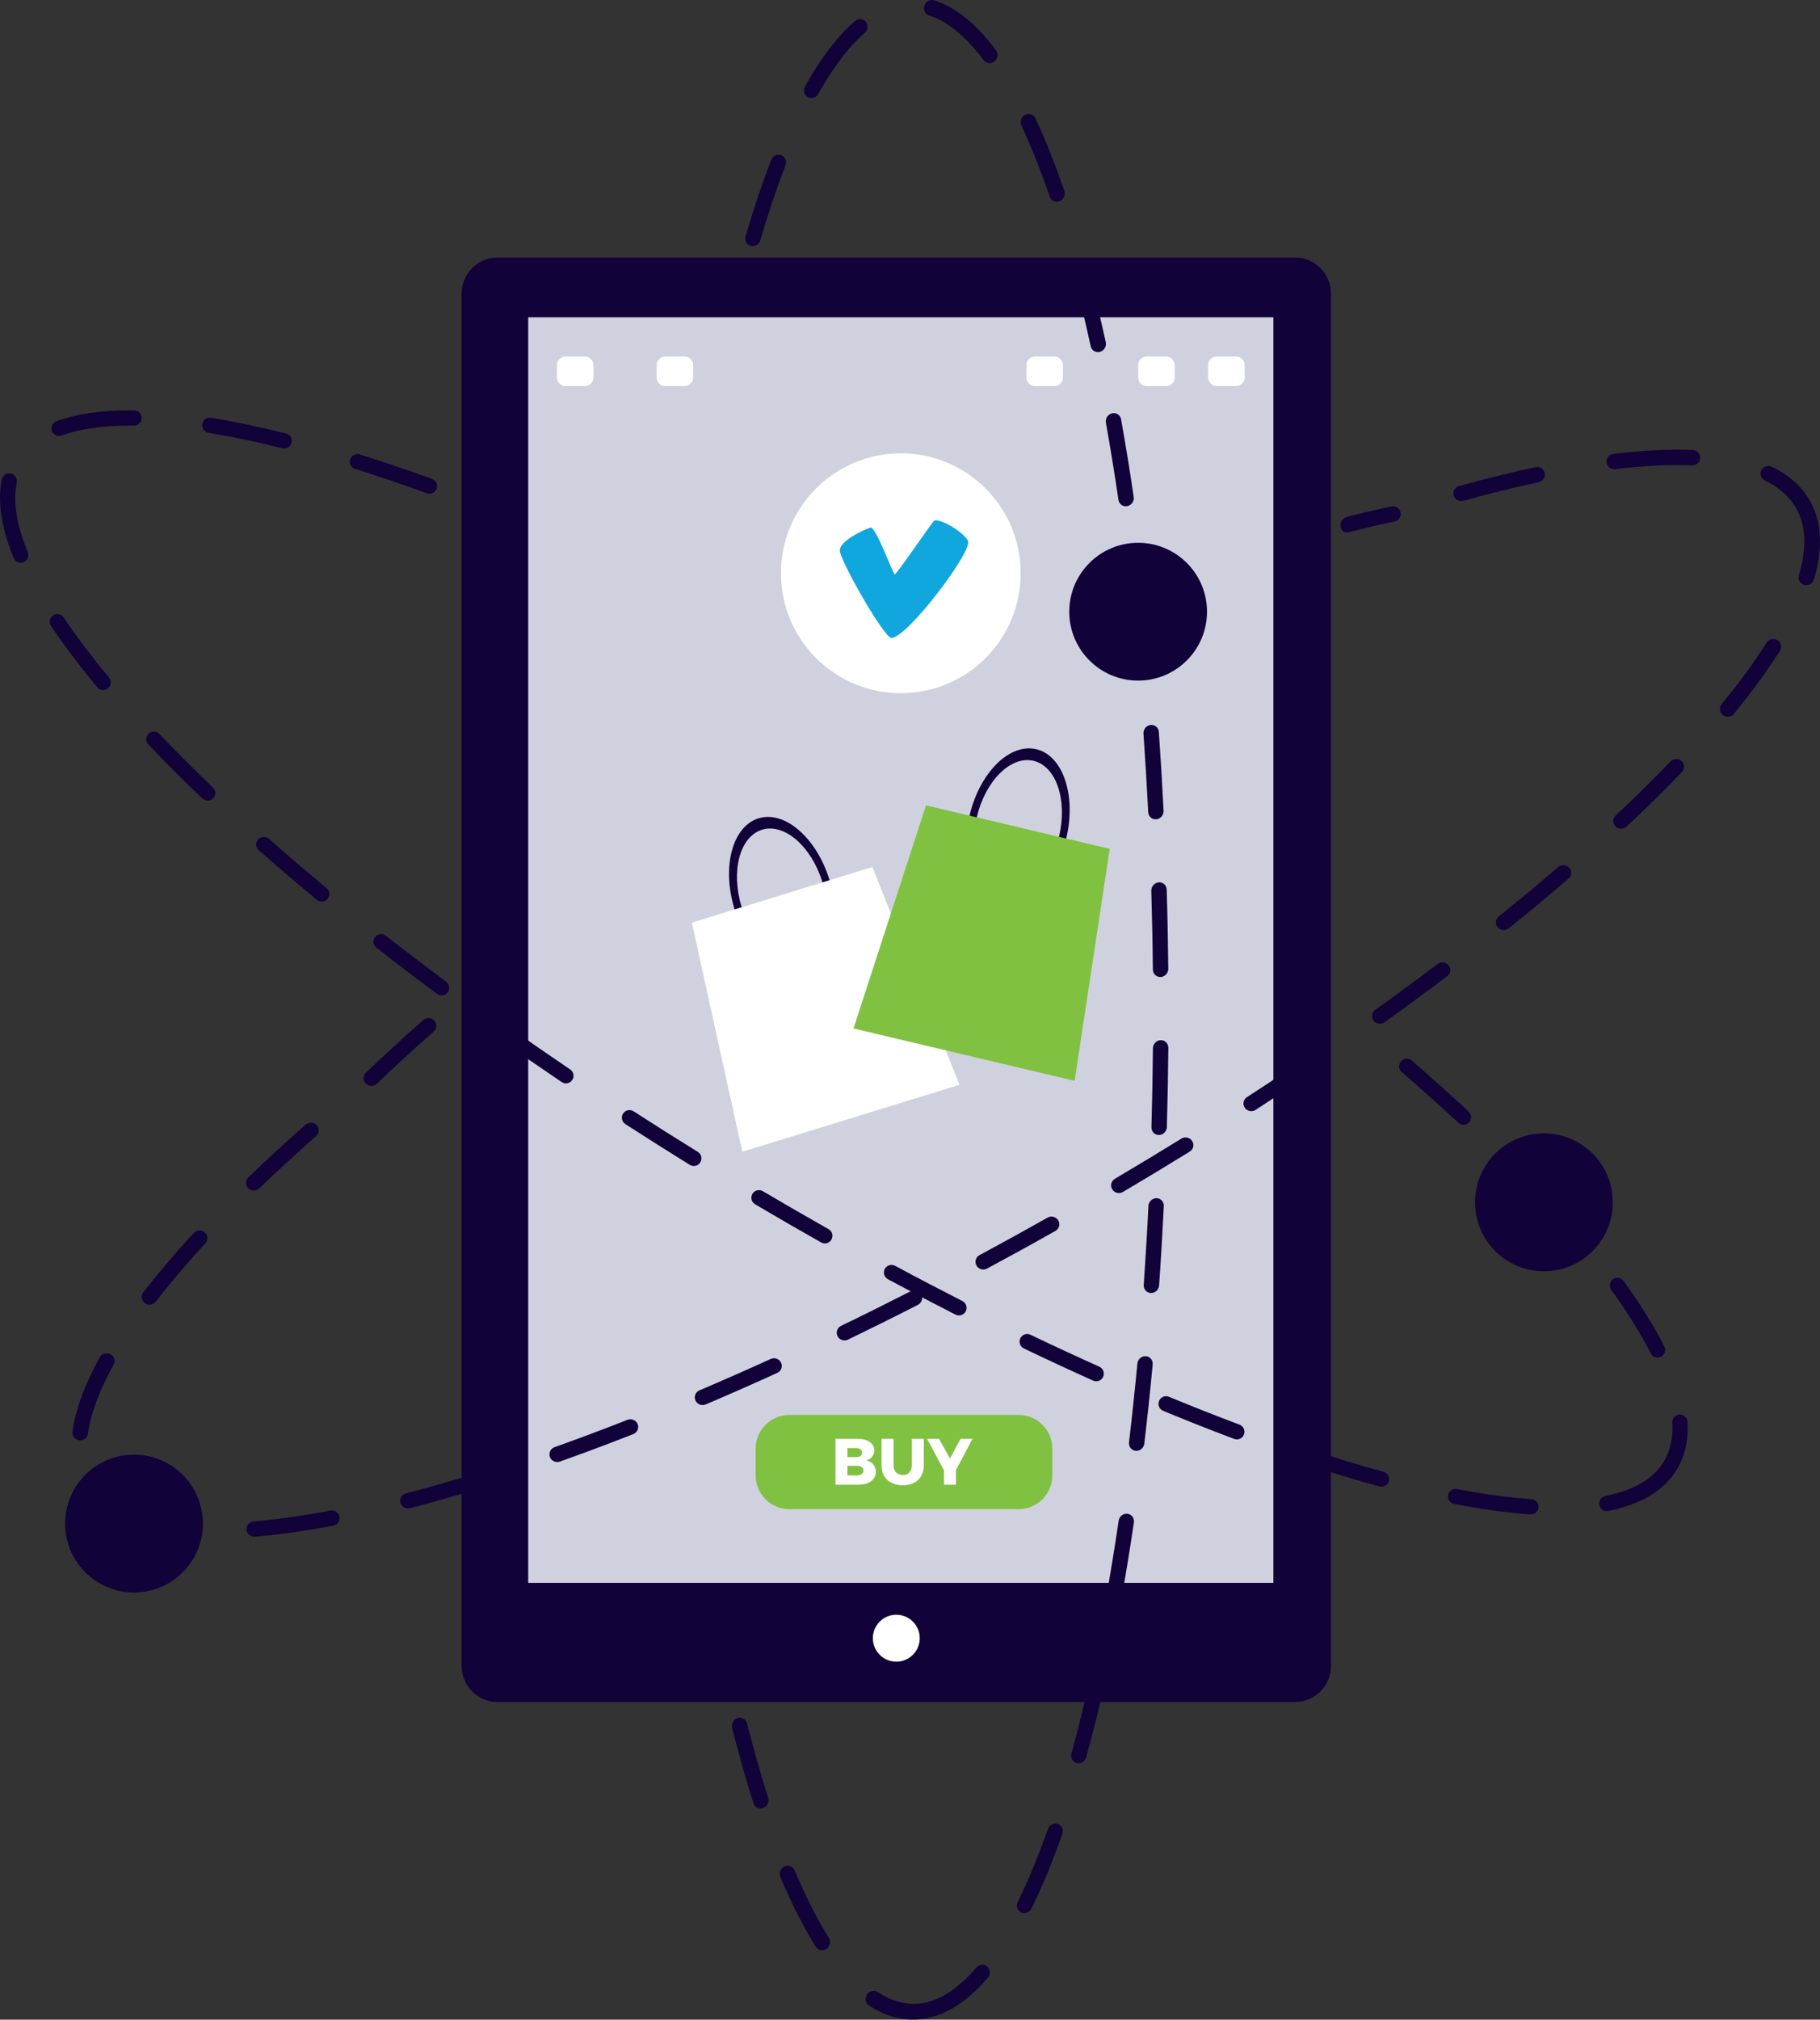 <?xml version="1.0" encoding="utf-8"?>
<!-- Generator: Adobe Illustrator 15.0.0, SVG Export Plug-In . SVG Version: 6.00 Build 0)  -->
<!DOCTYPE svg PUBLIC "-//W3C//DTD SVG 1.1//EN" "http://www.w3.org/Graphics/SVG/1.1/DTD/svg11.dtd">
<svg version="1.1" id="Layer_1" xmlns="http://www.w3.org/2000/svg" xmlns:xlink="http://www.w3.org/1999/xlink" x="0px" y="0px"
	 width="500.343px" height="554.881px" viewBox="0 0 500.343 554.881" enable-background="new 0 0 500.343 554.881"
	 xml:space="preserve">
<rect x="0" y="0" width="500.343" height="554.881" fill="#333333" stroke="none"/>
<g>
	<g>
		<path fill="#110239" d="M126.903,457.697V80.671c0-5.479,4.439-9.919,9.918-9.919h219.172c5.478,0,9.917,4.44,9.917,9.919v377.026
			c0,5.478-4.439,9.923-9.917,9.923H136.821C131.343,467.62,126.903,463.175,126.903,457.697z"/>
		<rect x="145.211" y="87.167" fill="#D0D1DE" width="204.862" height="347.713"/>
		<circle fill="#FFFFFF" cx="246.407" cy="450.087" r="6.445"/>
	</g>
	<path fill="#FFFFFF" d="M160.787,106.076h-5.309c-1.306,0-2.366-1.062-2.366-2.372v-3.387c0-1.304,1.061-2.364,2.366-2.364h5.309
		c1.311,0,2.371,1.061,2.371,2.364v3.387C163.158,105.015,162.098,106.076,160.787,106.076z"/>
	<path fill="#FFFFFF" d="M188.19,106.076h-5.303c-1.311,0-2.371-1.062-2.371-2.372v-3.387c0-1.304,1.061-2.364,2.371-2.364h5.303
		c1.317,0,2.377,1.061,2.377,2.364v3.387C190.567,105.015,189.508,106.076,188.19,106.076z"/>
	<path fill="#FFFFFF" d="M320.565,106.076h-5.304c-1.315,0-2.37-1.062-2.37-2.372v-3.387c0-1.304,1.055-2.364,2.37-2.364h5.304
		c1.312,0,2.37,1.061,2.37,2.364v3.387C322.936,105.015,321.877,106.076,320.565,106.076z"/>
	<path fill="#FFFFFF" d="M289.857,106.076h-5.314c-1.305,0-2.364-1.062-2.364-2.372v-3.387c0-1.304,1.06-2.364,2.364-2.364h5.314
		c1.306,0,2.365,1.061,2.365,2.364v3.387C292.223,105.015,291.163,106.076,289.857,106.076z"/>
	<path fill="#FFFFFF" d="M339.811,106.076h-5.308c-1.307,0-2.365-1.062-2.365-2.372v-3.387c0-1.304,1.059-2.364,2.365-2.364h5.308
		c1.312,0,2.372,1.061,2.372,2.364v3.387C342.183,105.015,341.122,106.076,339.811,106.076z"/>
	<g>
		<path fill="#110239" d="M204.913,251.939c-0.372-0.897-0.734-1.813-1.037-2.78c-3.019-9.823-0.507-19.31,5.624-21.197
			c6.128-1.889,13.546,4.539,16.577,14.357c0.297,0.967,0.512,1.928,0.704,2.885l1.986-0.613c-0.21-0.955-0.442-1.91-0.739-2.871
			c-3.56-11.55-12.289-19.113-19.49-16.893c-7.215,2.226-10.174,13.385-6.614,24.933c0.298,0.962,0.647,1.889,1.01,2.791
			L204.913,251.939z"/>
		<polygon fill="#FFFFFF" points="263.776,298.041 204.075,316.437 190.206,253.483 239.811,238.199 		"/>
	</g>
	<g>
		<path fill="#110239" d="M268.042,227.385c0.123-0.966,0.279-1.94,0.512-2.925c2.366-9.998,9.342-16.904,15.582-15.43
			c6.24,1.48,9.381,10.78,7.015,20.778c-0.233,0.985-0.53,1.923-0.851,2.844l2.023,0.479c0.301-0.927,0.588-1.871,0.82-2.85
			c2.779-11.759-0.915-22.702-8.251-24.438c-7.342-1.737-15.546,6.386-18.331,18.146c-0.232,0.983-0.401,1.951-0.547,2.919
			L268.042,227.385z"/>
		<polygon fill="#80C141" points="295.428,296.952 234.637,282.565 254.569,221.262 305.084,233.218 		"/>
	</g>
	<g>
		<path fill="#FFFFFF" d="M280.599,157.503c0,18.198-14.754,32.951-32.95,32.951c-18.204,0-32.958-14.753-32.958-32.951
			c0-18.202,14.754-32.956,32.958-32.956C265.845,124.547,280.599,139.301,280.599,157.503z"/>
		<path fill="#10A6DE" d="M245.992,157.8c-0.547-0.018-5.185-13.349-6.746-12.825c-2.21,0.734-8.234,3.643-8.38,6.161
			c-0.151,2.51,12.154,24.128,14.205,24.128c4.33,0,22.498-23.983,21.029-26.705c-1.473-2.721-8.326-6.462-9.353-5.436
			C255.991,143.88,246.46,157.813,245.992,157.8z"/>
	</g>
	<g>
		<path fill="#80C141" d="M280.033,414.625h-63.012c-5.127,0-9.288-4.154-9.288-9.281v-7.324c0-5.127,4.161-9.282,9.288-9.282
			h63.012c5.121,0,9.276,4.155,9.276,9.282v7.324C289.31,410.471,285.154,414.625,280.033,414.625z"/>
		<g>
			<path fill="#FFFFFF" d="M240.358,398.491c0,1.311-0.845,2.373-2.18,2.733c1.604,0.326,2.594,1.566,2.594,3.181
				c0,2.161-1.889,3.513-4.859,3.513h-6.225v-12.613h5.992C238.541,395.305,240.358,396.546,240.358,398.491z M236.972,399.063
				c0-0.752-0.559-1.205-1.473-1.188h-2.524v2.452h2.524C236.413,400.326,236.972,399.854,236.972,399.063z M237.369,403.991
				c0-0.787-0.724-1.293-1.87-1.275h-2.524v2.645h2.524C236.646,405.36,237.369,404.86,237.369,403.991z"/>
			<path fill="#FFFFFF" d="M248.207,405.256c1.462,0,2.471-0.99,2.471-2.628v-7.323h3.286v7.323c0,3.328-2.227,5.432-5.768,5.432
				c-3.566,0-5.852-2.104-5.852-5.432v-7.323h3.293v7.323C245.638,404.249,246.715,405.256,248.207,405.256z"/>
			<path fill="#FFFFFF" d="M262.81,403.888v4.03h-3.293v-3.938l-4.645-8.675h3.292l2.991,5.419l2.912-5.419h3.292L262.81,403.888z"
				/>
		</g>
	</g>
	<g>
		<g>
			<path fill="#110239" d="M73.926,230.461c-0.868-0.77-2.192-0.693-2.954,0.181c-0.764,0.869-0.683,2.186,0.181,2.955
				c5.093,4.492,10.418,9.043,15.964,13.629c0.392,0.32,0.864,0.484,1.33,0.484c0.604,0,1.2-0.263,1.613-0.765
				c0.74-0.886,0.612-2.208-0.273-2.947C84.273,239.44,78.983,234.924,73.926,230.461z"/>
			<path fill="#110239" d="M118.081,135.647c0.862,0,1.667-0.531,1.97-1.382c0.396-1.083-0.169-2.284-1.253-2.681
				c-6.881-2.481-13.57-4.754-19.905-6.734c-1.101-0.362-2.277,0.268-2.622,1.362c-0.344,1.106,0.269,2.278,1.37,2.628
				c6.275,1.964,12.913,4.213,19.729,6.678C117.61,135.606,117.848,135.647,118.081,135.647z"/>
			<path fill="#110239" d="M43.823,201.66c-0.804-0.851-2.127-0.876-2.959-0.083c-0.84,0.798-0.875,2.122-0.077,2.96
				c4.621,4.86,9.632,9.86,14.876,14.866c0.408,0.383,0.934,0.576,1.446,0.576c0.553,0,1.106-0.217,1.515-0.646
				c0.798-0.84,0.77-2.162-0.07-2.96C53.351,211.414,48.393,206.462,43.823,201.66z"/>
			<path fill="#110239" d="M139.57,281.954c-0.943-0.652-2.249-0.432-2.919,0.506c-0.671,0.945-0.438,2.244,0.501,2.914
				c5.623,3.969,11.381,7.949,17.254,11.91c0.36,0.246,0.769,0.366,1.171,0.366c0.67,0,1.334-0.331,1.736-0.927
				c0.647-0.955,0.391-2.254-0.564-2.901C150.898,289.872,145.164,285.911,139.57,281.954z"/>
			<path fill="#110239" d="M106.049,257.073c-0.914-0.718-2.226-0.542-2.938,0.36c-0.71,0.908-0.554,2.228,0.362,2.937
				c5.4,4.214,10.965,8.457,16.693,12.702c0.373,0.274,0.811,0.415,1.248,0.415c0.64,0,1.27-0.299,1.677-0.851
				c0.688-0.927,0.496-2.232-0.431-2.925C116.962,265.487,111.421,261.269,106.049,257.073z"/>
			<path fill="#110239" d="M57.331,118.9c6.31,1.031,13.133,2.46,20.3,4.259c0.17,0.047,0.338,0.07,0.514,0.07
				c0.931,0,1.782-0.635,2.021-1.584c0.285-1.119-0.396-2.256-1.521-2.541c-7.271-1.83-14.217-3.287-20.646-4.33
				c-1.135-0.191-2.207,0.588-2.399,1.727C55.419,117.647,56.188,118.72,57.331,118.9z"/>
			<path fill="#110239" d="M453.82,371.828c0.366,0.724,1.101,1.146,1.87,1.146c0.314,0,0.635-0.074,0.938-0.221
				c1.03-0.529,1.445-1.783,0.927-2.813c-2.82-5.57-6.597-11.637-11.223-18.013c-0.676-0.942-1.986-1.148-2.926-0.472
				c-0.933,0.677-1.142,1.987-0.46,2.92C447.439,360.581,451.098,366.448,453.82,371.828z"/>
			<path fill="#110239" d="M4.184,136.835c0-1.492,0.141-2.913,0.414-4.235c0.232-1.131-0.49-2.237-1.621-2.471
				c-1.165-0.239-2.242,0.489-2.476,1.626C0.169,133.351,0,135.059,0,136.835c0,4.855,1.265,10.401,3.753,16.479
				c0.331,0.81,1.113,1.3,1.935,1.3c0.268,0,0.528-0.047,0.792-0.158c1.066-0.438,1.579-1.66,1.147-2.727
				C5.342,146.153,4.184,141.143,4.184,136.835z"/>
			<path fill="#110239" d="M36.878,112.76l-1.259-0.012c-7.97,0-14.729,1.002-20.091,2.966c-1.083,0.396-1.643,1.602-1.247,2.686
				c0.314,0.844,1.118,1.37,1.969,1.37c0.24,0,0.479-0.042,0.718-0.123c4.9-1.802,11.17-2.71,18.651-2.71l1.213,0.011h0.022
				c1.142,0,2.075-0.926,2.087-2.067C38.958,113.728,38.032,112.776,36.878,112.76z"/>
			<path fill="#110239" d="M17.497,169.647c-0.651-0.969-1.945-1.225-2.901-0.571c-0.955,0.641-1.212,1.938-0.571,2.9
				c3.566,5.326,7.855,10.996,12.732,16.862c0.414,0.496,1.009,0.753,1.608,0.753c0.472,0,0.95-0.156,1.334-0.484
				c0.897-0.739,1.015-2.057,0.273-2.948C25.189,180.409,20.988,174.856,17.497,169.647z"/>
			<path fill="#110239" d="M380.337,404.358c-6.311-1.707-13.018-3.729-19.922-6.008c-1.102-0.361-2.278,0.246-2.64,1.335
				c-0.362,1.102,0.233,2.278,1.328,2.64c6.981,2.303,13.753,4.335,20.139,6.072c0.187,0.047,0.372,0.075,0.547,0.075
				c0.921,0,1.771-0.612,2.017-1.55C382.108,405.809,381.456,404.661,380.337,404.358z"/>
			<path fill="#110239" d="M191.838,316.467c-5.983-3.689-11.876-7.412-17.66-11.147c-0.968-0.618-2.262-0.35-2.891,0.623
				c-0.624,0.967-0.345,2.262,0.623,2.892c5.804,3.752,11.724,7.486,17.73,11.198c0.344,0.211,0.717,0.309,1.097,0.309
				c0.699,0,1.387-0.349,1.777-0.989C193.125,318.366,192.817,317.071,191.838,316.467z"/>
			<path fill="#110239" d="M421.021,411.888c-6.165-0.419-13.052-1.358-20.464-2.791c-1.119-0.211-2.237,0.518-2.453,1.654
				c-0.215,1.137,0.519,2.23,1.661,2.453c7.58,1.469,14.637,2.424,20.964,2.861c0.048,0,0.1,0.005,0.147,0.005
				c1.089,0,2.009-0.851,2.079-1.951C423.036,412.966,422.167,411.968,421.021,411.888z"/>
			<path fill="#110239" d="M463.93,390.595c-0.064-1.146-1.013-1.921-2.203-1.974c-1.152,0.058-2.038,1.048-1.975,2.202
				c0.022,0.484,0.04,0.955,0.04,1.427c0,3.584-0.811,6.736-2.412,9.364c-2.843,4.679-8.25,7.849-16.077,9.404
				c-1.136,0.228-1.869,1.329-1.643,2.459c0.199,0.996,1.072,1.691,2.045,1.691c0.142,0,0.28-0.019,0.42-0.042
				c9.021-1.808,15.354-5.618,18.832-11.333c2.005-3.299,3.019-7.186,3.019-11.544C463.976,391.709,463.958,391.149,463.93,390.595z
				"/>
			<path fill="#110239" d="M418.817,320.038c-0.81-0.827-2.133-0.832-2.96-0.029c-0.821,0.811-0.832,2.137-0.022,2.961
				c5.085,5.179,9.848,10.308,14.146,15.236c0.42,0.478,1.004,0.722,1.579,0.722c0.491,0,0.979-0.173,1.376-0.518
				c0.868-0.758,0.961-2.079,0.204-2.949C428.781,330.463,423.969,325.271,418.817,320.038z"/>
			<path fill="#110239" d="M402.316,309.014c0.561,0,1.118-0.221,1.532-0.665c0.787-0.85,0.74-2.173-0.11-2.961
				c-4.925-4.578-10.186-9.292-15.64-14.012c-0.868-0.759-2.191-0.664-2.949,0.215c-0.757,0.875-0.658,2.198,0.211,2.955
				c5.418,4.678,10.64,9.357,15.534,13.908C401.297,308.827,401.804,309.014,402.316,309.014z"/>
			<path fill="#110239" d="M227.79,337.705c-5.991-3.38-12.026-6.864-18.081-10.441c-0.997-0.578-2.278-0.257-2.862,0.739
				c-0.588,0.991-0.255,2.28,0.735,2.868c6.077,3.589,12.132,7.085,18.157,10.476c0.326,0.188,0.676,0.273,1.024,0.273
				c0.724,0,1.434-0.383,1.819-1.065C229.153,339.547,228.792,338.271,227.79,337.705z"/>
			<path fill="#110239" d="M340.761,391.416c-6.311-2.37-12.837-4.945-19.391-7.655c-1.062-0.461-2.292,0.059-2.728,1.125
				c-0.443,1.067,0.063,2.295,1.13,2.733c6.597,2.731,13.164,5.325,19.52,7.714c0.246,0.088,0.49,0.135,0.734,0.135
				c0.852,0,1.644-0.52,1.959-1.357C342.393,393.025,341.845,391.819,340.761,391.416z"/>
			<path fill="#110239" d="M264.581,357.452c-6.107-3.11-12.283-6.334-18.494-9.678c-1.027-0.541-2.291-0.158-2.84,0.852
				c-0.54,1.018-0.163,2.288,0.857,2.837c6.246,3.355,12.441,6.595,18.576,9.72c0.303,0.151,0.629,0.227,0.944,0.227
				c0.77,0,1.503-0.42,1.87-1.142C266.015,359.236,265.606,357.977,264.581,357.452z"/>
			<path fill="#110239" d="M302.216,375.486c-6.21-2.778-12.521-5.71-18.931-8.774c-1.05-0.513-2.285-0.064-2.786,0.979
				c-0.5,1.043-0.058,2.294,0.979,2.79c6.432,3.083,12.784,6.025,19.03,8.828c0.273,0.122,0.559,0.186,0.851,0.186
				c0.8,0,1.563-0.46,1.912-1.241C303.743,377.2,303.271,375.964,302.216,375.486z"/>
		</g>
		<g>
			<path fill="#110239" d="M304.028,116.15c-0.209-1.171,0.548-2.337,1.707-2.593c1.152-0.269,2.256,0.466,2.466,1.636
				c1.234,6.877,2.387,13.991,3.473,21.327c0.069,0.513-0.035,1.026-0.28,1.452c-0.314,0.546-0.856,0.96-1.503,1.089
				c-1.159,0.227-2.237-0.543-2.413-1.726C306.405,130.053,305.252,122.984,304.028,116.15z"/>
			<path fill="#110239" d="M294.798,74.389c-0.32-1.153,0.355-2.364,1.48-2.732c1.13-0.362,2.297,0.268,2.599,1.41
				c1.808,6.632,3.521,13.682,5.117,20.954c0.116,0.559,0.012,1.13-0.258,1.602c-0.29,0.501-0.769,0.891-1.352,1.056
				c-1.143,0.308-2.277-0.379-2.534-1.545C298.271,87.931,296.57,80.949,294.798,74.389z"/>
			<path fill="#110239" d="M314.354,201.577c-0.076-1.182,0.799-2.26,1.957-2.399c1.17-0.135,2.185,0.718,2.272,1.911
				c0.502,7.097,0.938,14.322,1.3,21.646c0.028,0.443-0.088,0.875-0.299,1.242c-0.35,0.611-0.978,1.049-1.705,1.119
				c-1.172,0.11-2.164-0.771-2.221-1.959C315.286,215.841,314.854,208.651,314.354,201.577z"/>
			<path fill="#110239" d="M310.311,158.663c-0.146-1.194,0.688-2.297,1.847-2.494c1.158-0.191,2.22,0.612,2.36,1.794
				c0.827,7.017,1.597,14.194,2.283,21.53c0.04,0.479-0.069,0.945-0.292,1.336c-0.338,0.582-0.926,1.012-1.619,1.112
				c-1.165,0.157-2.203-0.67-2.307-1.858C311.895,172.794,311.132,165.644,310.311,158.663z"/>
			<path fill="#110239" d="M215.938,45.417c-2.406,6.252-4.743,13.181-6.923,20.593c-0.047,0.18-0.122,0.349-0.208,0.501
				c-0.491,0.851-1.486,1.312-2.437,1.055c-1.119-0.297-1.749-1.485-1.41-2.645c2.22-7.535,4.592-14.585,7.051-20.953
				c0.425-1.133,1.666-1.72,2.75-1.324C215.856,43.046,216.381,44.287,215.938,45.417z"/>
			<path fill="#110239" d="M227.883,532.422c0.431,0.699,0.42,1.579,0.011,2.278c-0.162,0.285-0.395,0.541-0.687,0.746
				c-0.991,0.67-2.297,0.419-2.92-0.565c-3.362-5.345-6.643-11.805-9.755-19.2c-0.459-1.077,0.049-2.377,1.126-2.891
				c1.073-0.512,2.319-0.051,2.773,1.032C221.462,521.013,224.638,527.271,227.883,532.422z"/>
			<path fill="#110239" d="M259.301,5.981c-1.288-0.74-2.599-1.323-3.887-1.73c-1.1-0.35-1.684-1.562-1.293-2.71
				c0.401-1.17,1.597-1.794,2.698-1.444c1.563,0.496,3.135,1.193,4.673,2.078c4.213,2.426,8.368,6.336,12.335,11.632
				c0.53,0.712,0.543,1.666,0.117,2.412c-0.14,0.244-0.326,0.461-0.554,0.641c-0.943,0.76-2.266,0.618-2.96-0.313
				C266.784,11.687,263.043,8.131,259.301,5.981z"/>
			<path fill="#110239" d="M221.31,23.736l0.654-1.148c4.17-7.261,8.576-12.913,13.08-16.81c0.914-0.793,2.255-0.695,2.983,0.203
				c0.571,0.711,0.611,1.696,0.163,2.477c-0.123,0.216-0.285,0.419-0.489,0.589c-4.119,3.56-8.188,8.815-12.103,15.627l-0.628,1.107
				l-0.013,0.018c-0.595,1.042-1.888,1.433-2.891,0.872C221.06,26.113,220.722,24.796,221.31,23.736z"/>
			<path fill="#110239" d="M280.803,34.47c-0.501-1.078-0.041-2.385,1.02-2.932c1.06-0.555,2.318-0.134,2.815,0.927
				c2.754,5.908,5.435,12.633,7.971,19.997c0.209,0.623,0.121,1.301-0.188,1.842c-0.251,0.431-0.635,0.787-1.124,0.979
				c-1.108,0.437-2.313-0.111-2.698-1.225C286.117,46.833,283.495,40.237,280.803,34.47z"/>
			<path fill="#110239" d="M294.554,481.763c1.812-6.595,3.566-13.704,5.209-21.128c0.263-1.177,1.399-1.952,2.541-1.736
				c1.143,0.216,1.854,1.353,1.591,2.529c-1.66,7.498-3.432,14.678-5.274,21.354c-0.045,0.194-0.128,0.374-0.222,0.537
				c-0.477,0.84-1.455,1.3-2.399,1.066C294.88,484.105,294.228,482.928,294.554,481.763z"/>
			<path fill="#110239" d="M316.94,266.366c-0.069-7.288-0.221-14.502-0.432-21.634c-0.028-1.188,0.887-2.231,2.052-2.319
				c1.172-0.088,2.144,0.809,2.18,2.01c0.222,7.155,0.36,14.398,0.442,21.722c0,0.415-0.104,0.811-0.304,1.149
				c-0.372,0.641-1.031,1.09-1.793,1.13C317.914,268.488,316.953,267.56,316.94,266.366z"/>
			<path fill="#110239" d="M279.794,522.544c2.861-5.814,5.646-12.55,8.293-20.014c0.395-1.124,1.607-1.777,2.715-1.405
				c1.094,0.368,1.66,1.585,1.258,2.728c-2.697,7.639-5.558,14.538-8.495,20.517c-0.022,0.04-0.047,0.088-0.069,0.134
				c-0.571,0.99-1.783,1.403-2.786,0.92C279.673,524.922,279.265,523.636,279.794,522.544z"/>
			<path fill="#110239" d="M238.873,550.986c-0.968-0.63-1.143-1.882-0.565-2.99c0.657-1.019,1.975-1.333,2.942-0.704
				c0.407,0.269,0.815,0.518,1.224,0.752c3.105,1.788,6.264,2.621,9.381,2.482c5.548-0.257,11.124-3.602,16.57-9.946
				c0.794-0.921,2.134-1.043,2.996-0.269c0.758,0.676,0.898,1.811,0.386,2.704c-0.071,0.122-0.152,0.239-0.245,0.354
				c-6.287,7.314-12.906,11.176-19.689,11.491c-3.91,0.175-7.808-0.834-11.59-3.013C239.811,551.58,239.339,551.29,238.873,550.986z
				"/>
			<path fill="#110239" d="M201.266,474.735c-0.292-1.148,0.396-2.354,1.526-2.703c1.131-0.344,2.29,0.308,2.575,1.449
				c1.836,7.215,3.789,14.108,5.815,20.484c0.199,0.611,0.104,1.263-0.197,1.793c-0.257,0.443-0.665,0.805-1.165,0.991
				c-1.119,0.413-2.309-0.158-2.67-1.282C205.094,489.007,203.118,482.038,201.266,474.735z"/>
			<path fill="#110239" d="M316.544,309.679c0.211-7.138,0.35-14.364,0.409-21.66c0.023-1.193,0.966-2.202,2.144-2.242
				c1.165-0.034,2.109,0.903,2.099,2.098c-0.07,7.324-0.204,14.585-0.409,21.752c-0.012,0.391-0.116,0.751-0.303,1.066
				c-0.384,0.67-1.084,1.124-1.876,1.129C317.431,311.841,316.509,310.879,316.544,309.679z"/>
			<path fill="#110239" d="M304.028,439.292c1.247-6.93,2.424-14.154,3.509-21.474c0.151-1.194,1.246-2.05,2.399-1.922
				c1.166,0.134,1.958,1.206,1.783,2.394c-1.084,7.366-2.273,14.637-3.531,21.619c-0.046,0.263-0.133,0.513-0.262,0.734
				c-0.442,0.769-1.311,1.233-2.202,1.106C304.576,441.581,303.819,440.479,304.028,439.292z"/>
			<path fill="#110239" d="M314.43,353.014c0.495-7.108,0.932-14.335,1.281-21.666c0.064-1.2,1.062-2.161,2.22-2.15
				c1.172,0.007,2.075,0.991,2.018,2.187c-0.363,7.364-0.787,14.618-1.295,21.764c-0.022,0.349-0.128,0.681-0.291,0.973
				c-0.402,0.693-1.148,1.152-1.97,1.13C315.222,355.209,314.342,354.212,314.43,353.014z"/>
			<path fill="#110239" d="M310.38,396.266c0.839-7.045,1.598-14.252,2.295-21.606c0.105-1.212,1.142-2.115,2.309-2.052
				c1.164,0.063,2.016,1.091,1.905,2.284c-0.693,7.395-1.464,14.638-2.296,21.717c-0.041,0.314-0.135,0.611-0.285,0.875
				c-0.421,0.723-1.219,1.188-2.075,1.119C311.067,398.509,310.24,397.459,310.38,396.266z"/>
		</g>
		<g>
			<path fill="#110239" d="M132.184,404.388c-7.087,2.214-13.997,4.201-20.547,5.903c-1.153,0.297-1.829,1.456-1.526,2.581
				c0.25,0.908,1.072,1.526,1.987,1.568c0.215,0.005,0.43-0.012,0.646-0.071c6.627-1.725,13.612-3.729,20.757-5.967
				c1.13-0.359,1.754-1.538,1.386-2.651C134.524,404.639,133.313,404.044,132.184,404.388z"/>
			<path fill="#110239" d="M90.811,415.022c-7.551,1.438-14.648,2.436-21.07,2.977c-1.187,0.1-2.062,1.119-1.957,2.278
				c0.094,1.067,0.979,1.883,2.046,1.929c0.1,0,0.191-0.006,0.285-0.011c6.578-0.554,13.821-1.574,21.525-3.037
				c1.164-0.221,1.928-1.328,1.701-2.47C93.107,415.541,91.965,414.79,90.811,415.022z"/>
			<path fill="#110239" d="M211.864,373.372c-6.613,3.007-13.145,5.885-19.571,8.618c-1.085,0.465-1.586,1.707-1.108,2.773
				c0.339,0.763,1.085,1.235,1.877,1.271c0.32,0.011,0.647-0.048,0.955-0.175c6.461-2.752,13.023-5.642,19.671-8.671
				c1.078-0.483,1.546-1.742,1.038-2.797C214.225,373.336,212.941,372.87,211.864,373.372z"/>
			<path fill="#110239" d="M172.492,390.089c-6.823,2.68-13.507,5.185-20.033,7.505c-1.106,0.396-1.688,1.603-1.282,2.698
				c0.316,0.827,1.085,1.352,1.936,1.386c0.269,0.013,0.554-0.023,0.827-0.127c6.567-2.332,13.298-4.849,20.161-7.546
				c1.107-0.438,1.643-1.666,1.2-2.745C174.853,390.183,173.606,389.657,172.492,390.089z"/>
			<path fill="#110239" d="M401.605,137.668c0.228,0.006,0.453-0.017,0.687-0.08c7.227-2.001,14.207-3.73,20.744-5.116
				c1.16-0.246,1.895-1.375,1.637-2.506c-0.255-1.147-1.397-1.847-2.569-1.613c-6.618,1.408-13.681,3.152-20.993,5.18
				c-1.143,0.32-1.807,1.479-1.479,2.598C399.893,137.028,400.707,137.628,401.605,137.668z"/>
			<path fill="#110239" d="M370.827,146.205c4.33-1.095,8.53-2.079,12.569-2.942c1.159-0.244,1.894-1.37,1.637-2.507
				c-0.256-1.142-1.397-1.84-2.563-1.613c-3.857,0.821-7.867,1.76-11.991,2.798C367.529,142.685,368.146,146.888,370.827,146.205z"
				/>
			<path fill="#110239" d="M250.356,354.755c-6.432,3.28-12.813,6.463-19.142,9.516c-1.06,0.518-1.497,1.781-0.967,2.826
				c0.361,0.711,1.078,1.134,1.836,1.17c0.355,0.017,0.711-0.053,1.049-0.216c6.346-3.069,12.762-6.258,19.223-9.561
				c1.055-0.542,1.463-1.813,0.909-2.843C252.716,354.609,251.424,354.208,250.356,354.755z"/>
			<path fill="#110239" d="M87.059,309.16c-0.798-0.875-2.155-0.934-3.041-0.164c-5.53,4.87-10.831,9.742-15.756,14.479
				c-0.845,0.815-0.85,2.151-0.024,2.978c0.396,0.396,0.922,0.612,1.445,0.635c0.572,0.023,1.16-0.175,1.602-0.604
				c4.878-4.698,10.133-9.528,15.612-14.352C87.782,311.356,87.852,310.022,87.059,309.16z"/>
			<path fill="#110239" d="M119.393,280.415c-0.799-0.868-2.157-0.932-3.042-0.163c-5.529,4.872-10.833,9.743-15.749,14.479
				c-0.852,0.817-0.863,2.15-0.024,2.979c0.397,0.394,0.915,0.61,1.439,0.634c0.577,0.022,1.159-0.174,1.603-0.605
				c4.883-4.69,10.133-9.521,15.615-14.347C120.121,282.613,120.19,281.278,119.393,280.415z"/>
			<path fill="#110239" d="M30.341,372.083c-1.044-0.554-2.354-0.18-2.913,0.84c-4.173,7.527-6.691,14.393-7.494,20.411
				c-0.158,1.154,0.671,2.215,1.854,2.365c0.058,0.007,0.122,0.019,0.187,0.019c1.101,0.053,2.079-0.735,2.226-1.83
				c0.74-5.499,3.1-11.881,7.016-18.949C31.78,373.913,31.39,372.638,30.341,372.083z"/>
			<path fill="#110239" d="M48.689,417.936c-8.28-0.984-14.585-3.269-18.733-6.782c-0.897-0.774-2.256-0.671-3.036,0.204
				c-0.775,0.879-0.682,2.214,0.222,2.972c4.807,4.084,11.886,6.707,21.04,7.784c0.053,0.006,0.105,0.018,0.164,0.018
				c1.106,0.053,2.098-0.752,2.226-1.854C50.71,419.124,49.872,418.069,48.689,417.936z"/>
			<path fill="#110239" d="M53.269,338.742c-5.174,5.612-9.848,11.106-13.885,16.326c-0.711,0.928-0.525,2.245,0.42,2.95
				c0.361,0.268,0.781,0.407,1.206,0.43c0.682,0.029,1.368-0.262,1.813-0.839c3.962-5.116,8.553-10.517,13.646-16.034
				c0.792-0.863,0.723-2.197-0.162-2.979C55.431,337.817,54.066,337.886,53.269,338.742z"/>
			<path fill="#110239" d="M360.584,289.634c-5.785,3.934-11.713,7.866-17.771,11.788c-0.99,0.64-1.265,1.946-0.605,2.919
				c0.395,0.583,1.036,0.914,1.699,0.943c0.443,0.018,0.893-0.093,1.284-0.35c6.083-3.939,12.037-7.89,17.852-11.834
				c0.979-0.671,1.225-1.98,0.543-2.937C362.909,289.214,361.563,288.976,360.584,289.634z"/>
			<path fill="#110239" d="M465.34,123.632c-6.444-0.257-13.792,0.111-21.834,1.076c-1.183,0.147-2.015,1.202-1.87,2.356
				c0.142,1.037,1.014,1.799,2.04,1.847c0.122,0.005,0.244,0,0.366-0.011c7.809-0.95,14.917-1.307,21.128-1.05
				c1.184,0.04,2.185-0.862,2.231-2.023C467.449,124.664,466.44,123.665,465.34,123.632z"/>
			<path fill="#110239" d="M459.263,209.188c-4.655,4.854-9.726,9.854-15.081,14.852c-0.855,0.805-0.886,2.134-0.063,2.977
				c0.397,0.416,0.921,0.631,1.456,0.653c0.571,0.03,1.143-0.169,1.586-0.581c5.407-5.047,10.54-10.105,15.242-15.012
				c0.816-0.849,0.77-2.185-0.093-2.978C461.448,208.308,460.084,208.344,459.263,209.188z"/>
			<path fill="#110239" d="M488.623,175.876c-1.002-0.601-2.33-0.304-2.959,0.688c-3.334,5.297-7.494,10.984-12.354,16.903
				c-0.746,0.902-0.595,2.232,0.332,2.96c0.367,0.293,0.81,0.443,1.253,0.467c0.66,0.028,1.329-0.239,1.771-0.787
				c4.976-6.048,9.229-11.881,12.668-17.328C489.952,177.78,489.638,176.488,488.623,175.876z"/>
			<path fill="#110239" d="M497.329,137.173c-2.226-3.717-5.664-6.724-10.221-8.933c-1.06-0.519-2.354-0.087-2.884,0.95
				c-0.525,1.044-0.088,2.314,0.979,2.826c3.788,1.836,6.614,4.289,8.408,7.284c1.778,2.961,2.587,6.514,2.402,10.563
				c-0.117,2.522-0.607,5.284-1.481,8.211c-0.326,1.118,0.326,2.295,1.469,2.615c0.174,0.053,0.337,0.076,0.512,0.087
				c0.968,0.042,1.876-0.565,2.156-1.515c0.968-3.251,1.516-6.351,1.644-9.206C500.534,145.18,499.531,140.845,497.329,137.173z"/>
			<path fill="#110239" d="M324.772,312.83c-5.984,3.693-12.074,7.378-18.272,11.031c-1.016,0.604-1.341,1.898-0.729,2.895
				c0.391,0.631,1.054,0.991,1.754,1.021c0.408,0.017,0.827-0.083,1.2-0.304c6.224-3.672,12.342-7.365,18.354-11.082
				c1.003-0.618,1.306-1.918,0.665-2.903C327.109,312.504,325.786,312.201,324.772,312.83z"/>
			<path fill="#110239" d="M428.38,238.212c-5.169,4.445-10.669,9.014-16.351,13.57c-0.921,0.734-1.054,2.063-0.297,2.966
				c0.402,0.483,0.979,0.747,1.574,0.77c0.507,0.022,1.024-0.128,1.455-0.472c5.723-4.592,11.259-9.184,16.468-13.67
				c0.891-0.77,0.979-2.098,0.186-2.973C430.629,237.518,429.271,237.431,428.38,238.212z"/>
			<path fill="#110239" d="M287.999,334.529c-6.264,3.532-12.512,6.97-18.71,10.303c-1.049,0.56-1.423,1.841-0.851,2.86
				c0.372,0.671,1.066,1.062,1.795,1.096c0.378,0.019,0.77-0.07,1.13-0.262c6.233-3.35,12.504-6.794,18.792-10.344
				c1.03-0.576,1.38-1.87,0.786-2.878C290.347,334.297,289.03,333.941,287.999,334.529z"/>
			<path fill="#110239" d="M395.237,264.847c-5.542,4.184-11.27,8.395-17.173,12.613c-0.956,0.683-1.164,2.004-0.454,2.943
				c0.396,0.536,1.015,0.838,1.644,0.863c0.466,0.023,0.955-0.111,1.363-0.408c5.926-4.236,11.683-8.467,17.254-12.667
				c0.938-0.711,1.112-2.034,0.39-2.956C397.521,264.31,396.175,264.136,395.237,264.847z"/>
		</g>
		<path fill="#110239" d="M55.78,418.595c0,10.459-8.484,18.936-18.937,18.936c-10.461,0-18.938-8.477-18.938-18.936
			c0-10.461,8.478-18.938,18.938-18.938C47.296,399.657,55.78,408.134,55.78,418.595z"/>
		<path fill="#110239" d="M443.384,330.327c0,10.461-8.483,18.939-18.938,18.939c-10.459,0-18.938-8.479-18.938-18.939
			c0-10.457,8.479-18.936,18.938-18.936C434.9,311.392,443.384,319.87,443.384,330.327z"/>
		<path fill="#110239" d="M331.822,168.063c0,10.452-8.474,18.931-18.931,18.931c-10.459,0-18.938-8.479-18.938-18.931
			c0-10.46,8.479-18.938,18.938-18.938C323.349,149.125,331.822,157.603,331.822,168.063z"/>
	</g>
</g>
</svg>
